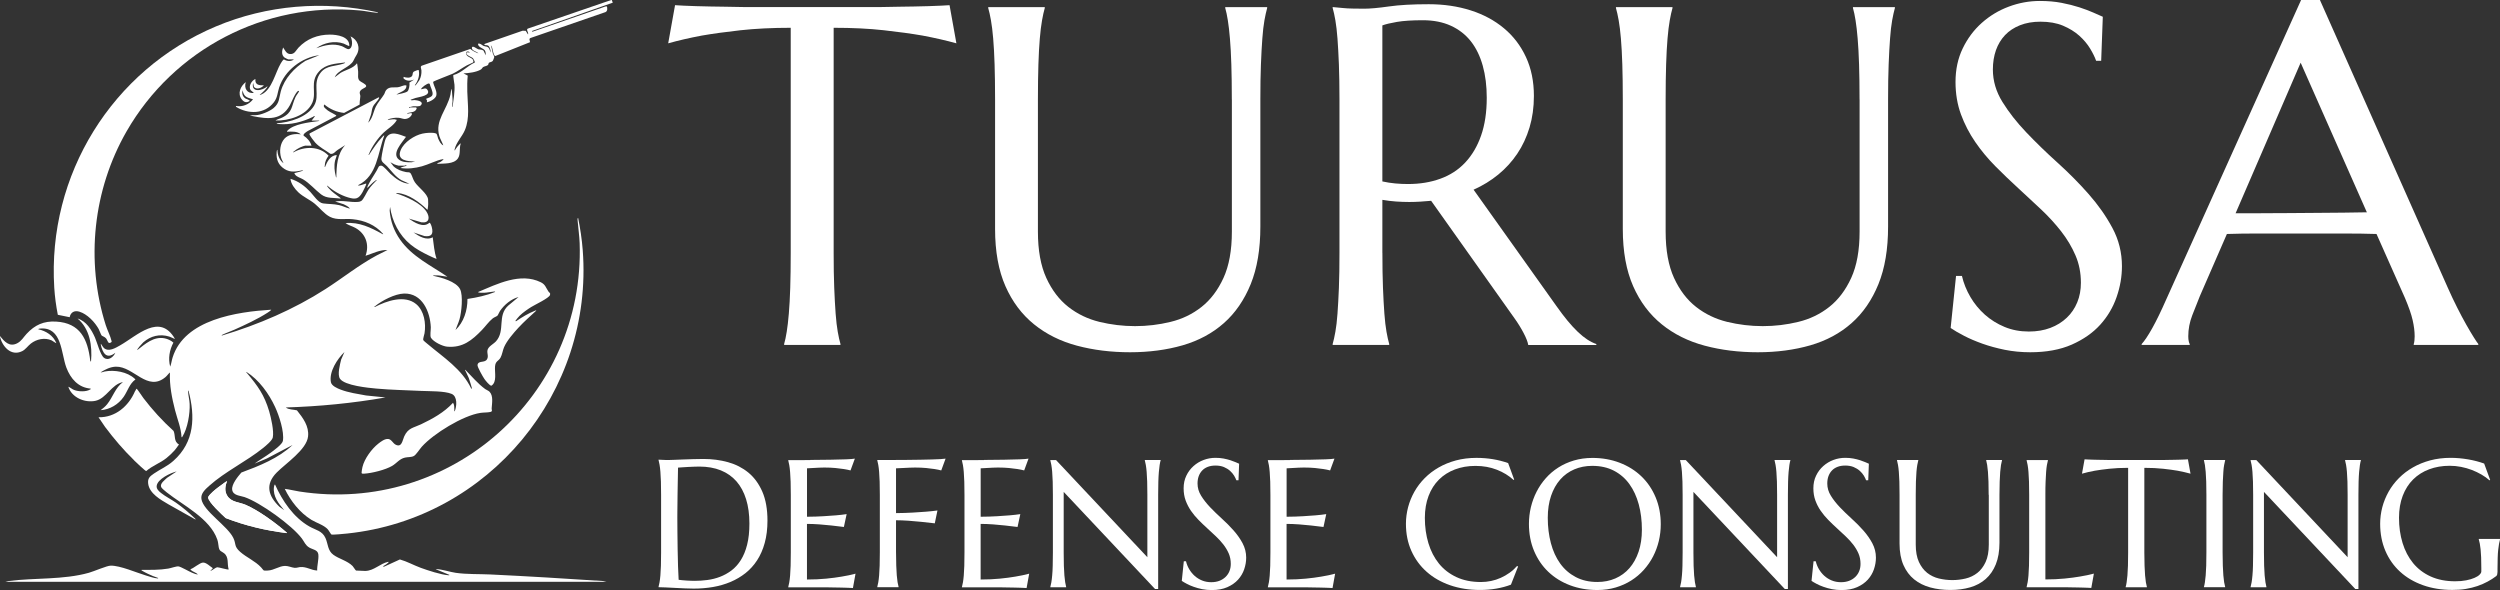 <?xml version="1.0" encoding="UTF-8"?>
<svg id="katman_1" data-name="katman 1" xmlns="http://www.w3.org/2000/svg" viewBox="0 0 569.48 134.39">
  <rect x="0" y="0" width="569.48" height="134.39" fill="#333333" stroke="none"/>
  <defs>
    <style>
      .cls-1 {
        fill: #fff;
      }
    </style>
  </defs>
  <g>
    <path class="cls-1" d="M69.75,33.15c-.86.09-2.1.72-2.74,1.3-.1.09-.24.09-.2.28,2.53-1.47,5.96-1.48,8.04.74-.51.72-.85,1.37-.87,2.27,0,.12-.11.21.06.31.46-1.19,1.2-2.68,2.67-2.72-.07.43-.28.81-.38,1.24-.27,1.2-.14,2.4.16,3.58.03.1,0,.28.13.26.03-2.6.17-5.36,2.02-7.36l-1.69,1.07c-.56.34-.92,1.03-1.66.93-1.17-.85-2.5-1.49-3.49-2.57-.26-.28-1.32-1.65-1.31-1.94,0-.1.06-.16.14-.2l15.6-8.16c.12-.03.17,0,.13.13-.17.54-1.15,1.36-1.44,2.06-.25.6-.24,1.23-.44,1.84l-.61,1.75c1.04-1.03,1.16-2.48,1.75-3.69.47-.96,1.31-1.85,1.87-2.77.19-.31.22-.68.49-1,.7-.82,1.71-.53,2.62-.62.71-.07,1.31-.58,1.97-.42.11,1.26-1.5,1.49-2.27,2.09.63-.14,1.99-.36,2.49-.71.36-.25.6-1.57.45-2.01l1.09-.7c-.85.33-1.79.42-2.44-.32l.07-.3c.53.22,1.57.34,1.92-.23.16-.26.06-.66.31-.91.13-.13,1.08-.5,1.18-.43.3,1.19-.15,2.52-.87,3.46-.01.06.09.06.13.04.11-.05.81-1.02.91-1.2.35-.66.5-1.43.46-2.18-.03-.44-.35-.93.11-1.11l11.02-3.8c.55.45,1.17.77,1.85,1.01-.33-.42-1.55-.58-1.49-1.27s1.18.26,1.42.33c.42.12.85,0,1.23.32l.5,1.05c.02-.37,0-.83-.22-1.14-.34-.46-1.59-.7-1.53-1.49.56-.15.83.31,1.23.48.49.22.97.06,1.3.63l.36.91c0-.42-.14-1.06-.4-1.4-.33-.43-.63-.19-1.09-.36l.15-.24,8.59-2.98.72.02.53.83c.18-.44-.51-1.1-.06-1.33l19.12-6.56.24.65-18.42,6.46.12.16,16.61-5.75.37-.02c.09.46.16,1.03-.32,1.29l-17.14,5.92-.21.2.14.74-7.91,3.15c-.57-.14-.52-2.11-1.02-2.44.23.6.29,1.24.46,1.86.07.26.32.6.33.82,0,.11-.28.78-.35.88-.17.24-.74.28-.88.43-.11.12-.06.33-.21.49-.21.23-.84.3-1.1.48-.21.15-.25.4-.56.58-1.05.6-2.72.8-3.92.86l.97.5c-.12,1.21-.13,2.45-.1,3.67.07,2.93.63,6.02-.57,8.8-.61,1.42-1.96,2.77-2.3,4.28-.02.09-.09.31.07.29-.01-.25,1.2-1.72,1.32-1.58-.42,1.1.02,2.43-.66,3.41-.94,1.35-3.23,1.13-4.68,1.23-.19-.15.55-.35.62-.39.3-.17.56-.36.79-.62,0-.08-.14-.05-.21-.04-1.3.2-3.29,1.23-4.7,1.61-1.62.44-3.24.64-4.91.39.35-.32.97-.31,1.4-.53-.03-.24-.43,0-.48,0h-1.32c-.14,0-.83-.23-1.01-.31-.33-.14-.56-.35-.88-.48l.74.96c.84.75,1.75,1.06,2.83,1.29.46.1.85-.11,1.14.44.32.59.42,1.2.86,1.86.78,1.17,2.88,2.62,3.02,3.91.06.57.04,1.56-.08,2.11-.03.12.08.25-.13.22-1.76-1.69-4.23-3.56-6.75-3.77-.1,0-.33-.06-.3.09,2.2.7,5.64,2.17,6.91,4.18.82,1.29.64,2.64-1.17,2.4l-2.85-.84c1.23.88,3.27,2.19,4.65.96.24-.13.52.79.57,1.01.38,1.51-.04,2.22-1.66,2.01l-2.51-.83c1.23.85,2.9,1.92,4.38,1.1.24,1.64.33,3.33.88,4.91-.08.06-1.64-.69-1.87-.8-1.43-.69-2.81-1.44-4.04-2.44-2.6-2.11-4.23-5.28-4.69-8.59l-.09.84c.18,2.43.99,4.66,2.39,6.64,2.7,3.85,6.99,5.85,10.77,8.43-.74-.07-1.49-.26-2.24-.31-.23-.01-.47-.01-.7,0-.11,0-.33-.07-.31.09,1.79.37,5.23,1.3,6.12,3.04.74,1.44.34,5.28-.12,6.87-.24.85-.64,1.62-.92,2.46,1.9-1.8,2.75-4.5,2.73-7.09,2.15-.32,4.29-.78,6.3-1.59.02-.15-.21-.09-.3-.09-.71.06-1.47.24-2.19.27-.11,0-1.54.05-1.36-.18,4.3-1.81,9.62-4.5,14.26-2.21,1.05.52,1.13,1.21,1.74,2.11.2.3.51.31.35.8-.23.71-3.49,2.23-4.28,2.73-.84.52-1.95,1.3-2.65,2-.14.14-.87.98-.92,1.1-.04.11.02.16.13.13,1.34-.91,2.77-1.78,4.28-2.38.08-.03.27-.14.32-.03-1.38,1.27-2.8,2.52-4.08,3.9-1.09,1.18-2.65,2.98-3.27,4.45-.31.73-.42,1.67-.8,2.36-.46.84-1.14.72-1.25,2-.12,1.39.5,3.55-.83,4.4-.4,0-1.35-1.19-1.59-1.54-.33-.47-1.63-2.74-1.57-3.17.14-1.1,1.59-.43,2.14-1.28.43-.67.03-1.31.11-1.99.12-.96,1.35-1.46,1.97-2.15,2.17-2.44.22-5.78,2.76-8.11l2.37-1.97c-1.67.44-3.26,1.76-4.23,3.18-.19.29-.42.9-.59,1.08-.16.16-.75.36-1.06.61-.93.75-1.63,1.78-2.45,2.63-2.28,2.37-4.41,4.12-7.94,3.81-1.08-.1-3.09-1.08-3.68-2.02-.27-.42-.02-1.79-.04-2.41-.16-3.55-1.95-7.78-6.1-7.67-2.08.06-5.06,1.6-6.64,2.91-.08.06-.28.17-.02.16,2.68-1.4,6.81-2.84,9.43-.66,1.83,1.52,2.26,4.4,1.9,6.64-.06.38-.4,1.29-.28,1.56.07.16.77.71.97.88,3.6,3.04,7.88,5.76,9.95,10.17l.17-.04c-.25-.78-.43-1.58-.72-2.35-.22-.57-.52-1.07-.75-1.62-.03-.08-.19-.22-.06-.29,1.47,1.48,2.85,3.17,4.54,4.4.3.22.72.34.98.6.92.94.56,2.64.49,3.81-.02.32.29.68-.32.81-.64.14-1.54.1-2.25.21-3.97.6-10.66,4.71-13.34,7.7-.46.51-1.31,1.86-1.82,2.12-.59.31-1.36.21-2.01.36-1.27.29-1.87,1.26-2.93,1.89-1.53.9-4.61,1.67-6.39,1.77-.21.01-.55.07-.57-.22-.01-.23.14-1.02.2-1.29.44-1.89,2.1-4.14,3.61-5.33.6-.47,1.48-1.15,2.28-1.06.73.09,1.05.99,1.68,1.3,1.41.7,1.53-.98,1.94-1.88.9-1.97,2.08-1.94,3.82-2.76,2.63-1.25,5.31-2.73,7.29-4.9.35.47.29,1.07.31,1.62,0,.11-.07.33.09.31.48-1.16.66-3.4-.72-3.97-1.64-.68-5.02-.58-6.87-.67-3.4-.17-6.85-.22-10.25-.53-1.86-.17-7.2-.68-8.29-2.23-.66-.94,0-3.3.26-4.39l.75-1.71c-1.64,1.58-3.53,4.47-3.09,6.86.16.87,1.5,1.43,2.24,1.71,1.82.69,3.86.98,5.78,1.33l4.42.45c-7.49,1.31-15.1,2.05-22.71,2.28.66.54,1.74.44,2.54.66,1.37,1.73,2.79,3.6,2.53,5.95-.32,2.99-5.11,6.15-7.14,8.21-2.7,2.73-1.93,5.35.62,7.8l1.09.79c-1.28-1.51-2.6-3.15-2.34-5.28.02-.13.09-.54.24-.59,1.66,3.72,4.22,7.52,7.83,9.57,1.43.82,2.93.97,3.67,2.64.6,1.34.48,2.86,1.8,3.81,1.3.95,3.15,1.34,4.37,2.55.2.2.65.99.8,1.04l2.09.09c2.01-.04,3.34-1.69,5.26-2.09.14.09-.02.2-.09.26-.29.29-.82.58-1.18.79l.29.07,3.61-1.65c1.64.46,3.15,1.32,4.76,1.91s4.6,1.57,6.29,1.69c.09,0,.24.05.22-.09l-3.07-1.27c-.01-.07.07-.05.13-.04,1.18.02,3.12.67,4.41.85,2.54.36,5.29.25,7.87.37,8.55.41,17.12.93,25.69,1.5l.75.17H1.23l.66-.17c5.99-.77,12.56-.25,18.37-1.89,1.15-.32,4.08-1.61,4.95-1.62,2.19-.03,5.82,1.58,8.02,2.24.67.2,1.94.64,2.58.66.1,0,.24.05.22-.09-.79-.27-1.59-.58-2.34-.95-.37-.18-.99-.49-1.32-.7-.09-.06-.16,0-.11-.2,2.02,0,4.07.05,6.07-.29.6-.1,1.84-.55,2.31-.5.52.05,2.42,1.17,3.12,1.45.43.17.85.36,1.31.4-.35-.45-1.19-.63-1.57-1.01-.07-.07-.12-.08-.09-.21.77-.24,2.1-1.48,2.85-1.5s1.64.91,2.23,1.28l-.61.66c.47-.13,1.18-.82,1.63-.87.27-.03,2.57.67,2.58.48-.4-1.27.12-2.76-1.05-3.68-.62-.49-1.01-.38-1.21-1.34-.13-.64-.1-1.1-.33-1.77-1.67-4.82-7.75-7.76-11.52-10.75-.28-.22-1.14-.92-1.26-1.2-.34-.83.83-1.61,1.34-2.12l2.18-1.45c-1.36.32-4.38,1.74-4.55,3.3-.08.7.51,1.22,1,1.61.99.8,2.33,1.46,3.4,2.21,1.5,1.05,2.95,2.26,4.26,3.54.09.09.22.13.18.3l-6.2-3.49c-1.74-1.02-4.26-2.42-4.57-4.64-.17-1.25.36-1.69,1.3-2.34,1.54-1.06,2.95-1.58,4.43-2.89,4.85-4.29,5.01-10.06,3.45-16.01-.15-.02-.09.21-.09.3.06.87.31,1.82.35,2.72.1,2.18-.46,5.62-1.65,7.47-.06.09,0,.16-.2.11-.09-2.09-.95-4.09-1.47-6.12-.72-2.81-1.29-5.68-1.17-8.61-.38.31-.63.73-1.01,1.05-4.13,3.47-7.25-2.48-11.31-2.37-1.24.03-2.44.64-3.46,1.28.29.06.63-.13.95-.19,2.19-.41,5.13.07,6.8,1.65.06.06.18.08.14.2-1.33.95-1.75,2.64-2.65,3.93-1.2,1.73-3.12,2.89-5.25,3.04.56-.42,1.04-.81,1.49-1.36,1.3-1.61,1.87-3.8,3.6-5.04-2.58.46-3.76,3.74-6.29,4.27-2.41.5-5.39-.75-6.16-3.22.48.19.83.55,1.32.74.97.39,2.75.47,3.66-.11.09-.06.15,0,.11-.2-2.83-.22-4.58-2.27-5.53-4.78-1.22-3.24-.97-9.3-5.92-8.9-.11,0-.47.03-.48.17,1.78.38,3.42,1.43,4.12,3.16-.07.06-.92-.56-1.08-.63-1.57-.7-3.42-.3-4.74.73-.67.52-1.19,1.34-1.96,1.72-2.59,1.29-4.64-1.16-5.11-3.49,1.03,1.27,2.16,2.62,3.95,1.71,1.01-.52,1.42-1.37,2.15-2.15,1.89-2.04,3.92-2.97,6.75-2.8,5.47.32,7.18,4,7.76,8.9.02.13.07.27.18.13.31-3.48-.27-7.38-3.07-9.73,2,.61,3.16,2.52,3.96,4.32.48,1.09,1.23,3.99,2.05,4.62,1,.77,2.19-.18,2.59-1.14-2.04,1.63-2.92,0-3.33-1.93.23-.06.15.08.23.17.16.19.3.49.48.66,1.08.99,2.67,0,3.7-.58,3.88-2.2,9.06-7.5,12.51-1.47-.44-.13-.83-.39-1.27-.53-2.15-.68-4.3-.17-5.96,1.32-.19.17-1.5,1.59-1.36,1.75,1.81-1.41,3.74-3.16,6.23-2.68.7.14,1.47.49,2,.98-.89,1.67-1.23,3.62-.73,5.47.27-.67.33-1.4.55-2.08,2.71-8.7,14.7-10.4,22.47-10.89-.19.27-.56.5-.85.69-2.27,1.46-5.12,2.78-7.6,3.89-.87.39-1.87.72-2.71,1.14-.1.05-.28.15-.02.15,8.24-2.47,16.3-5.92,23.54-10.57,3.94-2.53,7.61-5.5,11.75-7.71l2.37-1.18c-1.77-.08-3.36.8-5,1.31.93-2.56.03-5.07-2.35-6.37-.71-.39-1.59-.59-2.21-1.08,3.13-.27,5.73,1.02,8.36,2.47.07.04.29.17.19-.02-1.79-2.05-4.25-3.06-6.93-3.33-1.74-.18-3.56.28-5.16-.54-1.34-.69-2.3-2.02-3.44-2.96-1.18-.98-2.68-1.59-3.77-2.63-.81-.77-1.69-1.93-1.79-3.07,1.83.54,3.23,1.62,4.52,2.98.73.78,1.81,2.48,2.9,2.62,1.22.17,2.37.1,3.65.39.8.18,1.57.58,2.31.76.05.01.14.03.13-.04-.38-.41-.87-.68-1.37-.91l-1.96-.63c1.7-.34,3.51.24,5.22.09.27-.02.51-.08.74-.23.49-.32,1.22-1.97,1.63-2.57.53-.77,1.21-1.49,1.88-2.16-.08-.14-.2.03-.27.08-.72.47-1.26,1.13-1.88,1.72-.02-.37.28-.84.47-1.2.65-1.25,1.54-2.37,2.13-3.66.14-.21.4-.26.64-.23.46.06,1.62,1.47,2.02,1.84,1.22,1.11,2.62,2.19,4.34,2.28l-1.84-.83c-1.36-.77-2.24-2.08-3.29-3.2-.57-.61-1.33-.89-1.26-1.78.06-.77.69-3.9,1.01-4.52.99-1.93,3.09-.89,4.59-.36-.83,1.26-3.41,3.84-1.57,5.21.8.6,1.88.6,2.84.58l.83-.17c-1.73-.05-4.32-.19-3.29-2.63.75-1.79,3.1-3.33,4.95-3.73.79-.17,2.35-.33,3.1-.02.24.1.34.84.46,1.12.24.55.6,1.35,1.18,1.58-.26-.72-.68-1.39-.9-2.12-1.07-3.56,1.77-5.98,2.53-9.45.02-.11.17-1.43.3-1.23.06.92.19,1.84.18,2.77,0,.33-.1.61-.09.96,0,.1-.06.33.09.31.21-1.67.54-3.34.44-5.04-.02-.37-.36-2.05-.25-2.22,1.9-.48,3.15-2.09,4.9-2.87.02-.13-.34-.85-.44-.96-.25-.27-1.33-.53-1.48-1.06-.13-.47.58-.21.78-.25-.44-.45-1.1-.2-.81.46.32.74,1.52.68,1.6,1.48.01.13.02.24-.08.34-.09.08-1.13.5-1.38.64-1.1.6-2.12,1.38-3.25,1.92-.59.28-4.31,1.64-4.46,1.86.13.97.91,2,.75,3.02-.13.8-1.44,1.5-2.19,1.63.08-.32.1-.51-.17-.74,0-.19,1.32-.34,1.47-.98.17-.73-.49-1.75-.64-2.48l-.18-.09c-.38-.03-1.68.87-1.8,1.32.52-.03,1.06-.46,1.44.1.95,1.37-1.85,1.63-2.67,1.88-.39.12-.76.27-1.14.4.14.27.61.06.92.08.59.05,2.17.29,1.43,1.18-.31.38-1.24.19-1.7.23-.34.03-.66.22-1.01.17-.05.35.22.09.31.09h1.32l.13.21c-.31,1-1.36.85-2.19,1.1-.02.15.21.09.3.09.27-.02.62-.23.83.05-.21.72-.96,1.21-1.71,1.19-.42-.02-.88-.23-1.32-.27-.91-.08-1.64.09-2.5.35-.02.15.21.09.31.09.52-.02,1.05-.22,1.59-.01.09.04.15-.04.12.14-.71,1.21-1.99,1.87-2.98,2.81-1.27,1.2-2.72,3.26-3.35,4.89-.02.06-.19.28.02.19.92-1.4,1.87-2.86,3.02-4.08.07-.08.39-.44.48-.35-1.53,4.03-1.57,9.15-5.96,11.31-.01.17.28.08.37.06.47-.07.92-.31,1.35-.41.13-.03.14,0,.12.12-.03.21-.68,1.53-.83,1.8-.9,1.61-1.59,1.74-3.33,1.22s-3.45-1.54-4.74-2.71c-.07.15.22.46.31.57.79.93,1.64,1.44,2.57,2.17.1.08.18.09.15.25-1.58-.26-3.08.05-4.42-.97s-2.63-2.56-4.11-3.43c-.58-.34-1.4-.51-1.81-1.08-.07-.1-.24-.26-.09-.35.47-.14.99-.23,1.45-.39.13-.05.44-.13.48-.27-1.5.33-2.88.62-4.25-.26-1.4-.89-1.92-2.17-1.79-3.81,0-.12.04-.53.17-.57.02,1.17.45,2.36,1.4,3.07-.19-.44-.44-.85-.57-1.31-.4-1.42-.23-3.18.79-4.3.87-.96,2.5-1.18,3.73-.96-.83-.77-2.11-.64-3.16-.61-.03-.14.05-.18.13-.27,1.34-1.46,4.88-1.88,6.74-2.11.11-.01.48-.04.49-.16h-1.75l.7-.92c.02-.31-.3.03-.43.09-2.38,1.16-5.07,1.85-7.76,1.62-.11,0-.47-.03-.48-.17,2.9-.19,6.91-1.35,8.51-3.99,1.46-2.41-.48-5.07,1.54-7.58,1.33-1.65,3.34-1.4,5.1-2,.16-.06.39-.1.46-.29-2.13.29-4.35.31-5.92,2.01-2.24,2.43-.5,4.78-1.58,7.19-1.3,2.92-5.43,4.13-8.37,4.03.4-.32,1.01-.42,1.49-.66,2.45-1.19,2.09-2.56,3.05-4.66.19-.42.68-.99.8-1.3.05-.12-.02-.15-.13-.13-.58.1-1.61,2.66-1.93,3.25-1.92,3.51-4.97,3.19-8.46,2.5l-.7-.22h1.36c1.12,0,3.22-.89,4.08-1.62,1.4-1.19,1.2-2.2,1.64-3.79.82-2.96,3.09-5.38,5.64-6.98l3.15-1.28c-4,.5-7.91,3.49-9.16,7.37-.4,1.24-.35,2.25-1.2,3.36-2.13,2.77-5.87,2.75-8.66,1.02l.04-.17c1.45.24,2.88-.3,3.81-1.45.03-.19-.03-.1-.13-.13-1.28-.38-1.89-.52-2.2-2.01-.18.76,0,1.44.66,1.88.18.12,1.11.37.96.57-.73.47-1.27.3-1.79-.36-1.05-1.33-.3-3.03.91-3.94-.47,1.37.32,2.7,1.84,2.45l-.74-.62c-.56-.88.24-2.21,1.09-2.54-.14,1.36.83,1.46,1.93,1.45-.54.6-1.65,1.07-2.27.34l-.18-.91c-.56,2.34,2.13,1.8,3.24.79.18.22-1.43,1.79-1.75,1.89.1.11.35-.02.46-.07,2.35-1.08,3.11-4.98,4.35-7.05.12-.19.53-.91.74-.89.66.43,1.63.5,2.25-.01h-1.27c-.07,0-.73-.33-.83-.4-.77-.56-.66-1.54-.36-2.32.4.56.72,1.42,1.53,1.49,1.1.1,1.37-.81,1.97-1.45,1.89-2.01,4.37-2.97,7.15-2.97,1.65,0,4.51.42,4.43,2.58-.09.1-1.06-.46-1.27-.53-2.11-.74-4.48-.2-6.27,1.05,1.9-.68,3.88-1.18,5.85-.46.45.16,1.21.77,1.58.67,1.03-.29.8-2.2.37-2.92,1.64.76,2.36,2.6,1.39,4.24-.31.53-.41.67-.68,1.25-.76,1.61-3.56,2.11-4.3,3.85l1.34-1.02c1.25-.74,2.82-.97,3.74-2.18.08.06.24,1.64.26,1.89.06.69-.21,1.59.35,2.11.3.29,1.44.73,1.48,1.15.05.58-1.52.6-1.47,1.64.01.22.15.48.14.7,0,.19-.06.46-.07.7-.03.39-.12.81-.09,1.22l-3.54,1.9c-1.7-.19-3.2-.84-4.51-1.93-.22.42-.11.56.21.88.8.8,1.49.97,2.35,1.51.11.07.18.08.15.24l-6.46,3.41c-.26.17-1.15.7-.96,1.07.83.54,1.52,1.33,1.8,2.28-.41.03-.87-.04-1.27,0ZM58.04,105.57c1.17-.84,2.42-1.56,3.59-2.42.66-.48,2.68-1.95,2.81-2.71.35-2.11-.86-5.75-1.76-7.7-1.42-3.07-3.67-6.22-6.56-8.03-.04.16.09.21.17.31,2.43,2.9,3.91,4.92,5.02,8.66.43,1.46,1.13,4.52.83,5.97-.15.72-1.59,1.9-2.18,2.38-3.83,3.09-8.68,5.38-12.31,8.64-.87.78-1.97,1.74-1.77,3.01.43,2.74,5.93,6.1,7.27,8.86.68,1.4.1,1.88,1.56,3.17s3.38,2.05,4.78,3.55c.65.69.27.77,1.49.71,1.5-.08,2.56-1.03,3.95-1.06.72-.02,1.54.39,2.19.44.46.04.81-.14,1.23-.18,1.49-.12,2.48.72,3.9.79-.04-1.17.38-2.49.27-3.64-.11-1.1-1.29-1.12-2.08-1.6-.89-.53-1.08-1.25-1.66-2.03-2.28-3.05-9.48-8.21-13.08-9.46-.99-.34-2.62-.33-2.81-1.67-.18-1.22,1.32-3.04,2.09-3.92,4.11-1.52,8.43-3.24,11.66-6.27l-5.84,3.06-2.75,1.15Z"/>
    <path class="cls-1" d="M86.1,2.81c.02.15-.21.09-.3.09-1.24-.09-2.59-.41-3.86-.52C60.3.39,39.57,11.23,28.83,29.93c-7.62,13.28-9.38,29.49-4.74,44.14.34,1.06,1.08,2.55,1.3,3.53.02.1.07.18.03.3-.84.69-.85-.32-1.26-.82-.31-.37-.88-.5-1.02-.67-.18-.23-.47-1.12-.68-1.49-.91-1.6-2.59-3.38-4.4-3.93-1.08-.32-1.98.13-2.19,1.27l-2.7-.55c-.4-2.02-.68-4.1-.81-6.16-1.61-25.71,13.2-49.59,36.83-59.53C60.79,1.14,73.8.06,86.1,2.81Z"/>
    <path class="cls-1" d="M64.88,111.36c1.11.13,2.2.43,3.3.6,34.41,5.33,65.05-21.84,63.86-56.58-.06-1.64-.31-3.28-.44-4.91-.02-.21-.12-.75.09-.83.49,2.4.86,4.87,1.05,7.32,2.49,32.37-21.36,61.17-53.62,64.57-.5.05-3.43.35-3.64.22-.11-.07-.62-.97-.83-1.19-.94-1-2.54-1.43-3.72-2.15-2.63-1.62-4.73-4.29-6.06-7.05Z"/>
    <path class="cls-1" d="M30.54,104.84c-2.4-2.33-4.58-4.89-6.59-7.57l-1.51-2.22c3.86.07,6.85-2.53,8.31-5.93.13-.08.25-.63.41-.55.12.05,1.28,1.81,1.5,2.1,2.06,2.7,4.36,5.22,6.88,7.5.47,1.05-.01,2.43,1.23,3.07-.33.46-.64.94-1.01,1.36-.46.53-1.3,1.31-1.85,1.75-1.43,1.14-3.21,1.74-4.6,2.95-.18.05-2.46-2.14-2.78-2.45Z"/>
    <path class="cls-1" d="M51.73,109.6c-.05-.05-.68.42-.78.49-.79.57-1.75,1.26-2.47,1.92-.27.25-1.05.96-1.06,1.31-.01,1,3.18,3.95,4,4.69,4.45,1.73,9.15,2.84,13.9,3.42.06-.2-.05-.15-.11-.2-2.38-2.1-6.31-4.96-9.21-6.22-1.46-.64-3.26-.58-4.2-2.03-.7-1.07-.54-2.26-.07-3.39Z"/>
    <path class="cls-1" d="M51.73,109.6c-.46,1.13-.63,2.32.07,3.39.94,1.44,2.73,1.39,4.2,2.03,2.9,1.26,6.83,4.12,9.21,6.22.06.05.17,0,.11.2-4.75-.58-9.44-1.69-13.9-3.42-.81-.75-4.01-3.69-4-4.69,0-.35.79-1.06,1.06-1.31.71-.65,1.67-1.35,2.47-1.92.1-.07.73-.55.78-.49Z"/>
  </g>
  <g>
    <path class="cls-1" d="M180.12,6.33c-4.22,0-8.03.19-11.43.56-3.4.38-6.33.78-8.8,1.21-2.86.54-5.42,1.13-7.68,1.77l1.56-8.69c.43.04,1.07.07,1.93.11.86.04,1.82.07,2.87.11,1.05.04,2.16.06,3.33.08,1.16.02,2.26.04,3.3.05,1.04.02,1.96.04,2.76.05.81.02,1.39.03,1.75.03h30.65c.36,0,.94,0,1.75-.03.8-.02,1.73-.04,2.76-.05,1.04-.02,2.14-.04,3.3-.05,1.16-.02,2.27-.04,3.33-.08,1.05-.04,2.01-.07,2.87-.11.86-.04,1.5-.07,1.93-.11l1.56,8.69c-2.29-.64-4.87-1.23-7.73-1.77-2.47-.43-5.4-.83-8.8-1.21-3.4-.38-7.21-.56-11.43-.56v51.26c0,3.04.04,5.7.13,7.97.09,2.27.2,4.23.32,5.88s.29,3.02.48,4.13c.2,1.11.4,2.04.62,2.79v.21h-12.83v-.21c.22-.75.41-1.68.59-2.79.18-1.11.34-2.49.48-4.13.14-1.65.25-3.61.32-5.88.07-2.27.11-4.93.11-7.97V6.33Z"/>
    <path class="cls-1" d="M280.6,22.65c0-3.04-.04-5.7-.11-7.97-.07-2.27-.18-4.24-.32-5.9-.14-1.66-.3-3.05-.48-4.16-.18-1.11-.37-2.04-.59-2.79v-.21h9.55v.21c-.21.75-.42,1.68-.62,2.79-.2,1.11-.36,2.5-.48,4.16-.13,1.66-.23,3.63-.32,5.9-.09,2.27-.13,4.93-.13,7.97v28.98c0,5.12-.73,9.48-2.2,13.1-1.47,3.61-3.51,6.58-6.12,8.88-2.61,2.31-5.74,3.99-9.39,5.05-3.65,1.05-7.64,1.58-11.97,1.58s-8.36-.5-12.1-1.5c-3.74-1-7-2.62-9.77-4.86-2.77-2.24-4.95-5.13-6.52-8.69-1.57-3.56-2.36-7.9-2.36-13.02v-29.52c0-3.04-.04-5.7-.11-7.97-.07-2.27-.18-4.24-.32-5.9-.14-1.66-.31-3.05-.51-4.16-.2-1.11-.4-2.04-.62-2.79v-.21h12.88v.21c-.22.75-.42,1.68-.62,2.79-.2,1.11-.37,2.5-.51,4.16-.14,1.66-.25,3.63-.32,5.9-.07,2.27-.11,4.93-.11,7.97v30.11c0,4.26.64,7.77,1.91,10.55,1.27,2.77,2.94,4.97,5.02,6.6,2.08,1.63,4.44,2.76,7.08,3.41,2.65.64,5.35.97,8.11.97s5.45-.32,8.1-.97c2.65-.64,5-1.78,7.06-3.41,2.06-1.63,3.72-3.83,4.99-6.6,1.27-2.77,1.91-6.29,1.91-10.55v-30.11Z"/>
    <path class="cls-1" d="M314.9,57.59c0,3.04.04,5.7.13,7.97.09,2.27.2,4.23.32,5.88.12,1.65.29,3.02.48,4.13.2,1.11.4,2.04.62,2.79v.21h-12.88v-.21c.22-.75.42-1.68.62-2.79.2-1.11.36-2.49.48-4.13s.23-3.6.32-5.85c.09-2.25.13-4.92.13-8V22.65c0-3.04-.05-5.7-.13-7.97-.09-2.27-.2-4.23-.32-5.88s-.29-3.03-.48-4.16c-.2-1.13-.4-2.07-.62-2.82v-.21l2.26.21c.68.07,1.44.12,2.28.13.84.02,1.71.03,2.6.03,1.4,0,3.28-.17,5.66-.51,2.38-.34,5.41-.51,9.1-.51,3.43,0,6.61.47,9.53,1.4,2.92.93,5.45,2.29,7.59,4.08,2.15,1.79,3.82,3.98,5.02,6.58,1.2,2.6,1.8,5.54,1.8,8.83,0,2.58-.33,4.97-.99,7.17-.66,2.2-1.59,4.2-2.79,5.98-1.2,1.79-2.64,3.37-4.32,4.75-1.68,1.38-3.56,2.53-5.64,3.46l18.84,26.46c.93,1.32,1.8,2.47,2.6,3.43.81.97,1.57,1.8,2.31,2.5.73.7,1.44,1.27,2.12,1.72.68.45,1.38.8,2.09,1.05v.21h-15.51c-.11-.68-.46-1.58-1.05-2.71-.59-1.13-1.28-2.25-2.07-3.35l-19-26.78c-.82.07-1.65.13-2.47.19-.82.05-1.67.08-2.52.08-1,0-2.01-.04-3.03-.11-1.02-.07-2.05-.2-3.09-.38v12.08ZM314.9,41.33c.97.21,1.95.37,2.95.46,1,.09,1.97.13,2.9.13,2.68,0,5.13-.4,7.35-1.21,2.22-.8,4.11-2.03,5.66-3.68s2.76-3.69,3.62-6.15c.86-2.45,1.29-5.32,1.29-8.61,0-2.68-.3-5.12-.91-7.3-.61-2.18-1.51-4.03-2.71-5.56-1.2-1.52-2.71-2.7-4.54-3.54-1.83-.84-3.96-1.26-6.39-1.26s-4.44.13-5.9.38c-1.47.25-2.58.52-3.33.8v35.53Z"/>
    <path class="cls-1" d="M423.59,22.65c0-3.04-.04-5.7-.11-7.97-.07-2.27-.18-4.24-.32-5.9-.14-1.66-.3-3.05-.48-4.16-.18-1.11-.37-2.04-.59-2.79v-.21h9.55v.21c-.21.75-.42,1.68-.62,2.79-.2,1.11-.36,2.5-.48,4.16-.13,1.66-.23,3.63-.32,5.9-.09,2.27-.13,4.93-.13,7.97v28.98c0,5.12-.73,9.48-2.2,13.1-1.47,3.61-3.51,6.58-6.12,8.88-2.61,2.31-5.74,3.99-9.39,5.05-3.65,1.05-7.64,1.58-11.97,1.58s-8.36-.5-12.1-1.5c-3.74-1-7-2.62-9.77-4.86-2.77-2.24-4.95-5.13-6.52-8.69-1.57-3.56-2.36-7.9-2.36-13.02v-29.52c0-3.04-.04-5.7-.11-7.97-.07-2.27-.18-4.24-.32-5.9-.14-1.66-.31-3.05-.51-4.16-.2-1.11-.4-2.04-.62-2.79v-.21h12.88v.21c-.22.75-.42,1.68-.62,2.79-.2,1.11-.37,2.5-.51,4.16-.14,1.66-.25,3.63-.32,5.9-.07,2.27-.11,4.93-.11,7.97v30.11c0,4.26.64,7.77,1.91,10.55,1.27,2.77,2.94,4.97,5.02,6.6,2.08,1.63,4.44,2.76,7.08,3.41,2.65.64,5.35.97,8.11.97s5.45-.32,8.1-.97c2.65-.64,5-1.78,7.06-3.41,2.06-1.63,3.72-3.83,4.99-6.6,1.27-2.77,1.91-6.29,1.91-10.55v-30.11Z"/>
    <path class="cls-1" d="M478.66,13.85h-1.18c-.29-.82-.74-1.75-1.37-2.79-.63-1.04-1.45-2.01-2.47-2.93-1.02-.91-2.26-1.67-3.7-2.28-1.45-.61-3.16-.91-5.13-.91-1.75,0-3.31.27-4.67.81-1.36.54-2.5,1.29-3.41,2.25-.91.97-1.6,2.11-2.07,3.43-.46,1.32-.7,2.79-.7,4.4,0,2.58.72,5.04,2.17,7.38,1.45,2.34,3.26,4.66,5.45,6.95,2.18,2.29,4.54,4.58,7.08,6.87,2.54,2.29,4.9,4.67,7.08,7.14,2.18,2.47,4,5.05,5.45,7.76,1.45,2.7,2.17,5.61,2.17,8.72,0,2.33-.4,4.66-1.21,7-.81,2.34-2.05,4.45-3.73,6.31-1.68,1.86-3.85,3.37-6.49,4.54-2.65,1.16-5.8,1.74-9.45,1.74-2.04,0-3.98-.19-5.82-.56-1.84-.38-3.54-.84-5.1-1.4s-2.95-1.15-4.19-1.8c-1.24-.64-2.25-1.23-3.03-1.77l1.23-11.86h1.34c.39,1.68,1.04,3.28,1.93,4.8.89,1.52,1.99,2.86,3.3,4.03,1.31,1.16,2.8,2.09,4.48,2.79,1.68.7,3.52,1.05,5.53,1.05,1.83,0,3.46-.28,4.91-.83s2.69-1.32,3.73-2.31c1.04-.98,1.83-2.15,2.39-3.51.56-1.36.83-2.85.83-4.46,0-2.25-.41-4.34-1.24-6.25-.82-1.91-1.91-3.73-3.25-5.45-1.34-1.72-2.86-3.38-4.56-4.99-1.7-1.61-3.45-3.23-5.23-4.86s-3.53-3.3-5.23-5.02c-1.7-1.72-3.22-3.55-4.56-5.5-1.34-1.95-2.42-4.04-3.25-6.28-.82-2.24-1.24-4.7-1.24-7.38,0-2.83.54-5.38,1.64-7.65,1.09-2.27,2.54-4.21,4.35-5.82,1.81-1.61,3.86-2.85,6.15-3.7,2.29-.86,4.65-1.29,7.08-1.29,1.79,0,3.44.14,4.94.43,1.5.29,2.85.63,4.05,1.02s2.25.79,3.14,1.18c.89.39,1.63.72,2.2.97l-.37,10.04Z"/>
    <path class="cls-1" d="M549.83,78.58v-.21c.07-.18.12-.45.16-.8.04-.36.05-.68.05-.97,0-1.11-.15-2.33-.46-3.68-.3-1.34-.89-3.01-1.74-5.02l-6.49-14.6c-2-.07-4.67-.11-8-.11h-18.97c-2.63,0-5,.04-7.11.11l-6.17,14.17c-.54,1.32-1.11,2.77-1.72,4.35-.61,1.57-.91,3.17-.91,4.78,0,.47.04.85.11,1.15.07.3.14.51.22.62v.21h-10.95v-.21c.64-.68,1.45-1.89,2.42-3.62.97-1.74,2.02-3.91,3.17-6.52L524.17,0h4.29l29.15,65.59c.68,1.54,1.39,3.03,2.12,4.48.73,1.45,1.42,2.75,2.07,3.89.65,1.15,1.22,2.11,1.72,2.9.5.79.84,1.29,1.02,1.5v.21h-14.71ZM515.05,48.57c2.07,0,4.2,0,6.39-.03,2.18-.02,4.32-.04,6.41-.05,2.09-.02,4.11-.04,6.04-.05,1.93-.02,3.68-.04,5.26-.08l-15.08-34.08-14.82,34.3h5.8Z"/>
  </g>
  <g>
    <path class="cls-1" d="M150.03,104.71c.31.01.6.03.87.04.23.01.46.02.71.03s.44.01.59.01c.25,0,.68-.01,1.28-.04.6-.03,1.28-.05,2.05-.08.77-.03,1.56-.05,2.39-.08.83-.03,1.61-.04,2.33-.04,1.95,0,3.81.24,5.58.73,1.76.49,3.31,1.28,4.65,2.38,1.33,1.1,2.39,2.55,3.17,4.34.78,1.79,1.17,3.99,1.17,6.61,0,1.87-.21,3.56-.62,5.05-.41,1.5-.99,2.82-1.73,3.96s-1.63,2.12-2.66,2.94c-1.03.81-2.17,1.48-3.42,2.01-1.25.52-2.58.91-3.99,1.15-1.41.24-2.88.36-4.39.36-.54,0-1.19-.02-1.95-.05s-1.52-.07-2.29-.11c-.77-.04-1.49-.08-2.17-.11s-1.21-.05-1.59-.05v-.08c.08-.28.16-.63.23-1.05.07-.42.14-.94.19-1.56.05-.62.09-1.36.12-2.21.03-.86.04-1.85.04-3v-13.15c0-1.15-.01-2.15-.04-3.02-.03-.87-.07-1.62-.12-2.24s-.12-1.16-.19-1.59c-.07-.43-.15-.79-.23-1.07v-.08ZM154.45,106.53c-.03,1.51-.05,2.97-.08,4.38-.01.61-.02,1.23-.03,1.86,0,.63-.01,1.26-.02,1.87,0,.61-.02,1.2-.02,1.76,0,.56-.01,1.05-.01,1.49,0,.9,0,1.99.02,3.27.01,1.28.03,2.59.05,3.94.02,1.35.05,2.64.09,3.88.04,1.24.09,2.27.14,3.09.19.03.44.06.76.09.32.03.65.06,1,.08.35.02.69.04,1.03.05.34.01.62.02.85.02.94,0,1.91-.06,2.9-.19.99-.13,1.95-.37,2.87-.72s1.79-.83,2.61-1.44c.81-.61,1.53-1.4,2.14-2.37.61-.97,1.1-2.14,1.44-3.51.35-1.37.52-2.98.52-4.84,0-2.06-.25-3.9-.75-5.51-.5-1.61-1.23-2.97-2.19-4.07-.96-1.1-2.15-1.94-3.58-2.52-1.42-.57-3.05-.86-4.9-.86-.36,0-.78.01-1.23.03-.46.02-.91.04-1.36.06s-.88.05-1.27.08c-.4.03-.72.06-.98.07Z"/>
    <path class="cls-1" d="M184.59,104.77c1.66-.01,3.19-.03,4.58-.05,1.39-.02,2.57-.05,3.56-.09s1.65-.09,2-.16l-.99,2.69c-.44-.12-.96-.23-1.56-.32-.51-.08-1.14-.16-1.87-.23-.73-.07-1.58-.11-2.54-.11-.32,0-.71.01-1.16.03s-.89.04-1.3.07c-.48.03-.98.05-1.48.08v11.03c1.39-.01,2.64-.05,3.76-.12,1.12-.07,2.07-.13,2.85-.2.91-.08,1.72-.17,2.42-.28l-.63,2.93c-.93-.12-1.88-.24-2.85-.34-.84-.09-1.74-.18-2.73-.25-.98-.07-1.93-.11-2.83-.11v12.67c1.59,0,3.05-.07,4.39-.2s2.5-.29,3.5-.46c1.16-.19,2.22-.41,3.17-.67l-.59,3.27c-.16-.01-.4-.03-.73-.04s-.68-.03-1.08-.04c-.4-.01-.81-.02-1.25-.03s-.85-.01-1.24-.02c-.39,0-.74-.01-1.04-.02-.3,0-.52-.01-.66-.01h-8.73v-.08c.08-.28.16-.63.23-1.05.07-.42.14-.94.19-1.56.05-.62.09-1.36.12-2.21.03-.86.04-1.85.04-3v-13.15c0-1.15-.01-2.14-.04-3-.03-.86-.07-1.6-.12-2.22-.05-.63-.12-1.15-.19-1.57-.07-.42-.15-.77-.23-1.05v-.08c1.68,0,3.36,0,5.02-.02Z"/>
    <path class="cls-1" d="M204.11,125.86c0,1.15.02,2.14.05,3,.03.86.07,1.59.12,2.21.05.62.11,1.14.18,1.56.07.42.15.77.23,1.05v.08h-4.85v-.08c.08-.28.16-.63.23-1.05.07-.42.14-.94.19-1.56.05-.62.09-1.36.12-2.21.03-.86.04-1.85.04-3v-13.15c0-1.15-.01-2.14-.04-3-.03-.86-.07-1.6-.12-2.22-.05-.63-.12-1.15-.19-1.57-.07-.42-.15-.77-.23-1.05v-.08c1.12,0,2.25,0,3.4-.01s2.26-.01,3.33-.02c1.08,0,2.1-.02,3.07-.04.97-.02,1.85-.04,2.63-.06s1.44-.05,1.98-.08c.54-.03.92-.07,1.15-.11l-.99,2.69c-.44-.12-.96-.23-1.55-.32-.51-.08-1.14-.16-1.87-.23-.74-.07-1.58-.11-2.54-.11-.32,0-.73.01-1.21.03s-.96.04-1.43.07c-.54.03-1.11.05-1.7.08v10.2c1.39-.01,2.66-.05,3.82-.12,1.16-.07,2.15-.13,2.99-.2.97-.08,1.85-.17,2.63-.28l-.61,2.93c-1.01-.12-2.03-.24-3.07-.34-.89-.09-1.85-.18-2.87-.25-1.02-.07-1.99-.11-2.89-.11v7.37Z"/>
    <path class="cls-1" d="M224.15,104.77c1.66-.01,3.19-.03,4.58-.05,1.39-.02,2.57-.05,3.56-.09s1.65-.09,2-.16l-.99,2.69c-.44-.12-.96-.23-1.56-.32-.51-.08-1.14-.16-1.87-.23-.73-.07-1.58-.11-2.54-.11-.32,0-.71.01-1.16.03s-.89.04-1.3.07c-.48.03-.98.05-1.48.08v11.03c1.39-.01,2.64-.05,3.76-.12,1.12-.07,2.07-.13,2.85-.2.91-.08,1.72-.17,2.42-.28l-.63,2.93c-.93-.12-1.88-.24-2.85-.34-.84-.09-1.74-.18-2.73-.25-.98-.07-1.93-.11-2.83-.11v12.67c1.59,0,3.05-.07,4.39-.2s2.5-.29,3.5-.46c1.16-.19,2.22-.41,3.17-.67l-.59,3.27c-.16-.01-.4-.03-.73-.04s-.68-.03-1.08-.04c-.4-.01-.81-.02-1.25-.03s-.85-.01-1.24-.02c-.39,0-.74-.01-1.04-.02-.3,0-.52-.01-.66-.01h-8.73v-.08c.08-.28.16-.63.23-1.05.07-.42.14-.94.19-1.56.05-.62.09-1.36.12-2.21.03-.86.04-1.85.04-3v-13.15c0-1.15-.01-2.14-.04-3-.03-.86-.07-1.6-.12-2.22-.05-.63-.12-1.15-.19-1.57-.07-.42-.15-.77-.23-1.05v-.08c1.68,0,3.36,0,5.02-.02Z"/>
    <path class="cls-1" d="M240.55,104.79l20.81,22.14v-14.22c0-1.15-.01-2.14-.04-3-.03-.86-.07-1.6-.12-2.22-.05-.63-.12-1.15-.19-1.57-.07-.42-.15-.77-.23-1.05v-.08h3.6v.08c-.08.28-.16.63-.22,1.05-.07.42-.13.94-.18,1.57-.05.63-.1,1.37-.12,2.22-.03.86-.04,1.86-.04,3v21.46h-.71l-20.81-22.12v13.82c0,1.15.01,2.14.04,3,.03.86.07,1.59.12,2.21.05.62.12,1.14.18,1.56.07.42.14.77.22,1.05v.08h-3.6v-.08c.08-.28.16-.63.23-1.05.07-.42.14-.94.19-1.56.06-.62.1-1.36.12-2.21.03-.86.04-1.85.04-3v-13.15c0-1.15-.01-2.14-.04-3-.03-.86-.07-1.6-.12-2.22-.05-.63-.12-1.15-.19-1.57-.08-.42-.15-.77-.23-1.05v-.08h1.29Z"/>
    <path class="cls-1" d="M282.07,109.4h-.44c-.11-.31-.28-.66-.51-1.05-.24-.39-.55-.76-.93-1.1-.38-.34-.85-.63-1.39-.86-.55-.23-1.19-.34-1.93-.34-.66,0-1.25.1-1.76.3-.51.2-.94.48-1.28.85-.34.36-.6.79-.78,1.29s-.26,1.05-.26,1.66c0,.97.27,1.9.82,2.78.54.88,1.23,1.75,2.05,2.62.82.86,1.71,1.72,2.67,2.59s1.85,1.76,2.67,2.69c.82.93,1.51,1.9,2.05,2.92.54,1.02.82,2.11.82,3.28,0,.88-.15,1.75-.45,2.64-.3.88-.77,1.67-1.4,2.37-.63.7-1.45,1.27-2.44,1.71-1,.44-2.18.66-3.56.66-.77,0-1.5-.07-2.19-.21-.7-.14-1.33-.32-1.92-.53-.59-.21-1.11-.43-1.57-.68s-.85-.46-1.14-.67l.46-4.47h.5c.15.63.39,1.24.73,1.81s.75,1.08,1.24,1.52,1.05.79,1.69,1.05c.63.26,1.33.39,2.08.39.69,0,1.3-.1,1.85-.31.55-.21,1.01-.5,1.4-.87.39-.37.69-.81.9-1.32s.31-1.07.31-1.68c0-.85-.15-1.63-.46-2.35-.31-.72-.72-1.4-1.22-2.05-.5-.65-1.08-1.27-1.72-1.88-.64-.61-1.3-1.22-1.97-1.83-.67-.61-1.33-1.24-1.97-1.89-.64-.65-1.21-1.34-1.72-2.07-.5-.73-.91-1.52-1.22-2.36-.31-.84-.46-1.77-.46-2.78,0-1.06.2-2.02.62-2.88.41-.86.96-1.59,1.64-2.19.68-.61,1.45-1.07,2.31-1.39s1.75-.48,2.67-.48c.67,0,1.29.05,1.86.16.57.11,1.07.24,1.53.38.45.15.84.3,1.18.44.34.15.61.27.83.36l-.14,3.78Z"/>
    <path class="cls-1" d="M293.84,104.77c1.66-.01,3.19-.03,4.58-.05,1.39-.02,2.57-.05,3.56-.09s1.65-.09,2-.16l-.99,2.69c-.44-.12-.96-.23-1.56-.32-.51-.08-1.14-.16-1.87-.23-.73-.07-1.58-.11-2.54-.11-.32,0-.71.01-1.16.03s-.89.04-1.3.07c-.48.03-.98.05-1.48.08v11.03c1.39-.01,2.64-.05,3.76-.12,1.12-.07,2.07-.13,2.85-.2.91-.08,1.72-.17,2.42-.28l-.63,2.93c-.93-.12-1.88-.24-2.85-.34-.84-.09-1.74-.18-2.73-.25-.98-.07-1.93-.11-2.83-.11v12.67c1.59,0,3.05-.07,4.39-.2s2.5-.29,3.5-.46c1.16-.19,2.22-.41,3.17-.67l-.59,3.27c-.16-.01-.4-.03-.73-.04s-.68-.03-1.08-.04c-.4-.01-.81-.02-1.25-.03s-.85-.01-1.24-.02c-.39,0-.74-.01-1.04-.02-.3,0-.52-.01-.66-.01h-8.73v-.08c.08-.28.16-.63.23-1.05.07-.42.14-.94.19-1.56.05-.62.09-1.36.12-2.21.03-.86.04-1.85.04-3v-13.15c0-1.15-.01-2.14-.04-3-.03-.86-.07-1.6-.12-2.22-.05-.63-.12-1.15-.19-1.57-.07-.42-.15-.77-.23-1.05v-.08c1.68,0,3.36,0,5.02-.02Z"/>
    <path class="cls-1" d="M344.94,109.24l-.18.08c-1.05-.97-2.31-1.74-3.79-2.32s-3.09-.87-4.86-.87-3.25.27-4.67.8c-1.41.53-2.63,1.3-3.65,2.31-1.02,1.01-1.81,2.25-2.37,3.72s-.85,3.14-.85,5.01c0,2.06.27,3.98.81,5.77.54,1.78,1.34,3.33,2.4,4.64,1.06,1.31,2.39,2.33,3.99,3.08,1.6.75,3.46,1.12,5.59,1.12.77,0,1.53-.08,2.3-.24.77-.16,1.5-.4,2.21-.72.71-.32,1.37-.7,2-1.15.63-.45,1.2-.97,1.71-1.55l.22.14-1.62,4.12c-1.01.39-2.12.69-3.34.9-1.22.21-2.45.31-3.69.31-2.49,0-4.77-.36-6.84-1.08-2.07-.72-3.85-1.74-5.33-3.06-1.49-1.32-2.65-2.91-3.48-4.76-.83-1.85-1.24-3.91-1.24-6.17,0-1.28.17-2.54.49-3.78.33-1.24.81-2.42,1.44-3.54.63-1.12,1.41-2.14,2.34-3.08.93-.94,1.99-1.75,3.18-2.43,1.19-.69,2.51-1.22,3.94-1.61,1.43-.38,2.99-.58,4.66-.58,2.6,0,5.01.4,7.23,1.19l1.37,3.74Z"/>
    <path class="cls-1" d="M362.72,104.31c2.25,0,4.33.37,6.23,1.1,1.91.73,3.55,1.76,4.94,3.09s2.47,2.92,3.25,4.78c.78,1.86,1.17,3.91,1.17,6.16,0,1.28-.15,2.54-.44,3.78-.3,1.24-.73,2.41-1.3,3.52-.57,1.11-1.28,2.12-2.11,3.06-.84.94-1.79,1.74-2.86,2.42-1.07.68-2.25,1.21-3.55,1.6-1.29.38-2.69.58-4.18.58-2.25,0-4.33-.36-6.23-1.08-1.91-.72-3.55-1.74-4.94-3.06-1.39-1.32-2.47-2.91-3.25-4.76-.78-1.85-1.17-3.91-1.17-6.17,0-1.28.15-2.54.44-3.78.3-1.24.73-2.42,1.3-3.54.57-1.12,1.27-2.14,2.1-3.08.83-.94,1.78-1.75,2.85-2.43,1.07-.69,2.26-1.22,3.56-1.61,1.3-.38,2.7-.58,4.19-.58ZM363.87,132.57c1.5,0,2.86-.27,4.1-.81,1.24-.54,2.31-1.32,3.2-2.34.89-1.02,1.59-2.27,2.09-3.75.5-1.47.75-3.15.75-5.02,0-2.07-.24-4-.72-5.77-.48-1.77-1.19-3.31-2.13-4.61-.94-1.3-2.12-2.32-3.53-3.05-1.41-.73-3.05-1.1-4.92-1.1-1.5,0-2.86.27-4.1.8-1.24.53-2.31,1.3-3.2,2.31-.89,1.01-1.59,2.25-2.09,3.72-.5,1.47-.75,3.14-.75,5.01,0,2.06.24,3.98.71,5.77.47,1.78,1.18,3.33,2.12,4.64.94,1.31,2.12,2.33,3.54,3.08,1.42.75,3.06,1.12,4.93,1.12Z"/>
    <path class="cls-1" d="M384,104.79l20.81,22.14v-14.22c0-1.15-.01-2.14-.04-3-.03-.86-.07-1.6-.12-2.22-.05-.63-.12-1.15-.19-1.57-.07-.42-.15-.77-.23-1.05v-.08h3.6v.08c-.08.28-.16.63-.22,1.05-.07.42-.13.94-.18,1.57-.05.63-.1,1.37-.12,2.22-.03.86-.04,1.86-.04,3v21.46h-.71l-20.81-22.12v13.82c0,1.15.01,2.14.04,3,.03.86.07,1.59.12,2.21.05.62.12,1.14.18,1.56.07.42.14.77.22,1.05v.08h-3.6v-.08c.08-.28.16-.63.23-1.05.07-.42.14-.94.19-1.56.06-.62.1-1.36.12-2.21.03-.86.04-1.85.04-3v-13.15c0-1.15-.01-2.14-.04-3-.03-.86-.07-1.6-.12-2.22-.05-.63-.12-1.15-.19-1.57-.08-.42-.15-.77-.23-1.05v-.08h1.29Z"/>
    <path class="cls-1" d="M425.52,109.4h-.44c-.11-.31-.28-.66-.51-1.05-.24-.39-.55-.76-.93-1.1-.38-.34-.85-.63-1.39-.86-.55-.23-1.19-.34-1.93-.34-.66,0-1.25.1-1.76.3-.51.2-.94.48-1.28.85-.34.36-.6.79-.78,1.29s-.26,1.05-.26,1.66c0,.97.27,1.9.82,2.78.54.88,1.23,1.75,2.05,2.62.82.86,1.71,1.72,2.67,2.59s1.85,1.76,2.67,2.69,1.51,1.9,2.05,2.92c.54,1.02.82,2.11.82,3.28,0,.88-.15,1.75-.45,2.64-.3.88-.77,1.67-1.4,2.37-.63.7-1.45,1.27-2.44,1.71-1,.44-2.18.66-3.56.66-.77,0-1.5-.07-2.19-.21-.7-.14-1.33-.32-1.92-.53-.59-.21-1.11-.43-1.57-.68s-.85-.46-1.14-.67l.46-4.47h.5c.15.63.39,1.24.73,1.81s.75,1.08,1.24,1.52,1.05.79,1.69,1.05c.63.26,1.33.39,2.08.39.69,0,1.3-.1,1.85-.31.55-.21,1.01-.5,1.4-.87.39-.37.69-.81.9-1.32s.31-1.07.31-1.68c0-.85-.15-1.63-.46-2.35-.31-.72-.72-1.4-1.22-2.05-.5-.65-1.08-1.27-1.72-1.88-.64-.61-1.3-1.22-1.97-1.83-.67-.61-1.33-1.24-1.97-1.89-.64-.65-1.21-1.34-1.72-2.07s-.91-1.52-1.22-2.36c-.31-.84-.46-1.77-.46-2.78,0-1.06.2-2.02.62-2.88.41-.86.96-1.59,1.64-2.19s1.45-1.07,2.31-1.39,1.75-.48,2.67-.48c.67,0,1.29.05,1.86.16.57.11,1.07.24,1.53.38.45.15.84.3,1.18.44.34.15.61.27.83.36l-.14,3.78Z"/>
    <path class="cls-1" d="M453,112.71c0-1.15-.02-2.14-.04-3-.03-.86-.07-1.6-.12-2.22-.05-.63-.12-1.15-.18-1.57-.07-.42-.14-.77-.22-1.05v-.08h3.6v.08c-.08.28-.16.63-.23,1.05-.07.42-.13.94-.18,1.57-.05.63-.09,1.37-.12,2.22-.03.86-.05,1.86-.05,3v10.91c0,1.93-.28,3.57-.83,4.93-.55,1.36-1.32,2.48-2.3,3.34-.98.87-2.16,1.5-3.54,1.9-1.37.4-2.88.6-4.51.6s-3.15-.19-4.56-.57c-1.41-.38-2.63-.99-3.68-1.83-1.04-.84-1.86-1.93-2.45-3.27-.59-1.34-.89-2.97-.89-4.9v-11.11c0-1.15-.01-2.14-.04-3-.03-.86-.07-1.6-.12-2.22-.05-.63-.12-1.15-.19-1.57-.08-.42-.15-.77-.23-1.05v-.08h4.85v.08c-.08.28-.16.63-.23,1.05-.07.42-.14.94-.19,1.57-.05.63-.09,1.37-.12,2.22-.03.86-.04,1.86-.04,3v11.33c0,1.6.24,2.93.72,3.97.48,1.04,1.11,1.87,1.89,2.49.78.61,1.67,1.04,2.67,1.28s2.01.36,3.05.36,2.05-.12,3.05-.36,1.88-.67,2.66-1.28c.77-.61,1.4-1.44,1.88-2.49.48-1.04.72-2.37.72-3.97v-11.33Z"/>
    <path class="cls-1" d="M465.91,131.99c1.59,0,3.05-.07,4.39-.2s2.5-.29,3.5-.46c1.16-.19,2.22-.41,3.17-.67l-.59,3.27c-.16-.01-.4-.03-.73-.04s-.68-.03-1.08-.04c-.4-.01-.81-.02-1.25-.03s-.85-.01-1.24-.02c-.39,0-.74-.01-1.04-.02-.3,0-.52-.01-.66-.01h-8.73v-.08c.08-.28.16-.63.23-1.05.07-.42.14-.94.19-1.56.05-.62.09-1.36.12-2.21.03-.86.04-1.85.04-3v-13.15c0-1.15-.01-2.14-.04-3-.03-.86-.07-1.6-.12-2.22-.05-.63-.12-1.15-.19-1.57-.07-.42-.15-.77-.23-1.05v-.08h4.85v.08c-.08.28-.16.63-.23,1.05-.07.42-.14.94-.18,1.57-.05.63-.09,1.37-.12,2.22-.04.86-.05,1.86-.05,3v19.28Z"/>
    <path class="cls-1" d="M484.76,106.57c-1.59,0-3.02.07-4.3.21-1.28.14-2.38.29-3.31.45-1.08.2-2.04.42-2.89.67l.59-3.27c.16.01.4.03.73.04.32.01.68.03,1.08.04s.82.02,1.25.03c.44,0,.85.01,1.24.02.39,0,.74.01,1.04.02.3,0,.52.01.66.01h11.54c.14,0,.35,0,.66-.01s.65-.01,1.04-.02c.39,0,.81-.01,1.24-.02.44,0,.85-.02,1.25-.03s.76-.03,1.08-.04c.32-.01.57-.03.73-.04l.59,3.27c-.86-.24-1.83-.46-2.91-.67-.93-.16-2.03-.31-3.31-.45-1.28-.14-2.71-.21-4.3-.21v19.3c0,1.15.02,2.14.05,3,.03.86.07,1.59.12,2.21.05.62.11,1.14.18,1.56.07.42.15.77.23,1.05v.08h-4.83v-.08c.08-.28.16-.63.22-1.05.07-.42.13-.94.18-1.56.05-.62.09-1.36.12-2.21.03-.86.04-1.85.04-3v-19.3Z"/>
    <path class="cls-1" d="M502.04,133.68c.08-.28.16-.63.22-1.05.07-.42.13-.94.18-1.56.05-.62.09-1.36.12-2.21.03-.86.04-1.85.04-3v-13.15c0-1.15-.01-2.14-.04-3-.03-.86-.07-1.6-.12-2.22-.05-.63-.12-1.15-.18-1.57-.07-.42-.14-.77-.22-1.05v-.08h4.83v.08c-.08.28-.16.63-.23,1.05-.08.42-.14.94-.18,1.57-.05.63-.09,1.37-.12,2.22-.03.86-.05,1.86-.05,3v13.15c0,1.15.02,2.14.05,3,.03.86.08,1.59.12,2.21.05.62.11,1.14.18,1.56.07.42.15.77.23,1.05v.08h-4.83v-.08Z"/>
    <path class="cls-1" d="M513.96,104.79l20.81,22.14v-14.22c0-1.15-.01-2.14-.04-3-.03-.86-.07-1.6-.12-2.22-.05-.63-.12-1.15-.19-1.57-.07-.42-.15-.77-.23-1.05v-.08h3.6v.08c-.08.28-.16.63-.22,1.05-.07.42-.13.94-.18,1.57-.05.63-.1,1.37-.12,2.22-.03.86-.04,1.86-.04,3v21.46h-.71l-20.81-22.12v13.82c0,1.15.01,2.14.04,3,.03.86.07,1.59.12,2.21.05.62.12,1.14.18,1.56.07.42.14.77.22,1.05v.08h-3.6v-.08c.08-.28.16-.63.23-1.05.07-.42.14-.94.19-1.56.06-.62.1-1.36.12-2.21.03-.86.04-1.85.04-3v-13.15c0-1.15-.01-2.14-.04-3-.03-.86-.07-1.6-.12-2.22-.05-.63-.12-1.15-.19-1.57-.08-.42-.15-.77-.23-1.05v-.08h1.29Z"/>
    <path class="cls-1" d="M568.9,130.37c0,.15-.02.3-.05.46-.04.16-.11.3-.23.4-.61.46-1.26.88-1.97,1.26-.71.38-1.47.72-2.29,1-.82.28-1.71.5-2.66.66s-1.97.23-3.06.23c-2.45,0-4.69-.36-6.71-1.08-2.02-.72-3.76-1.74-5.2-3.06-1.45-1.32-2.57-2.91-3.36-4.76-.79-1.85-1.19-3.91-1.19-6.17,0-1.28.17-2.54.49-3.78.33-1.24.81-2.42,1.44-3.54.63-1.12,1.41-2.14,2.34-3.08.93-.94,1.99-1.75,3.18-2.43,1.19-.69,2.51-1.22,3.94-1.61,1.43-.38,2.99-.58,4.66-.58.65,0,1.31.03,1.98.09.67.06,1.34.15,2,.26.66.11,1.3.25,1.91.41.61.16,1.19.34,1.75.54l1.37,3.74-.16.08c-.52-.47-1.13-.91-1.82-1.31-.69-.4-1.42-.75-2.2-1.05-.78-.3-1.6-.53-2.45-.7-.86-.17-1.72-.25-2.6-.25-1.7,0-3.25.27-4.67.8-1.41.53-2.63,1.3-3.65,2.31-1.02,1.01-1.81,2.25-2.37,3.72s-.85,3.14-.85,5.01c0,2.06.27,3.97.81,5.74.54,1.77,1.34,3.29,2.4,4.59,1.06,1.29,2.39,2.31,3.99,3.04,1.6.73,3.46,1.1,5.59,1.1.94,0,1.78-.07,2.53-.22.74-.15,1.37-.33,1.88-.56.51-.22.9-.46,1.16-.73.26-.26.39-.5.39-.72v-.79c0-.94-.01-1.76-.04-2.44s-.07-1.28-.12-1.79c-.06-.5-.12-.94-.18-1.3-.07-.36-.15-.7-.24-1.01v-.08h4.85v.08c-.08.28-.16.62-.23,1-.07.38-.14.84-.19,1.36-.06.53-.1,1.14-.12,1.85s-.04,1.53-.04,2.45v.83Z"/>
  </g>
</svg>